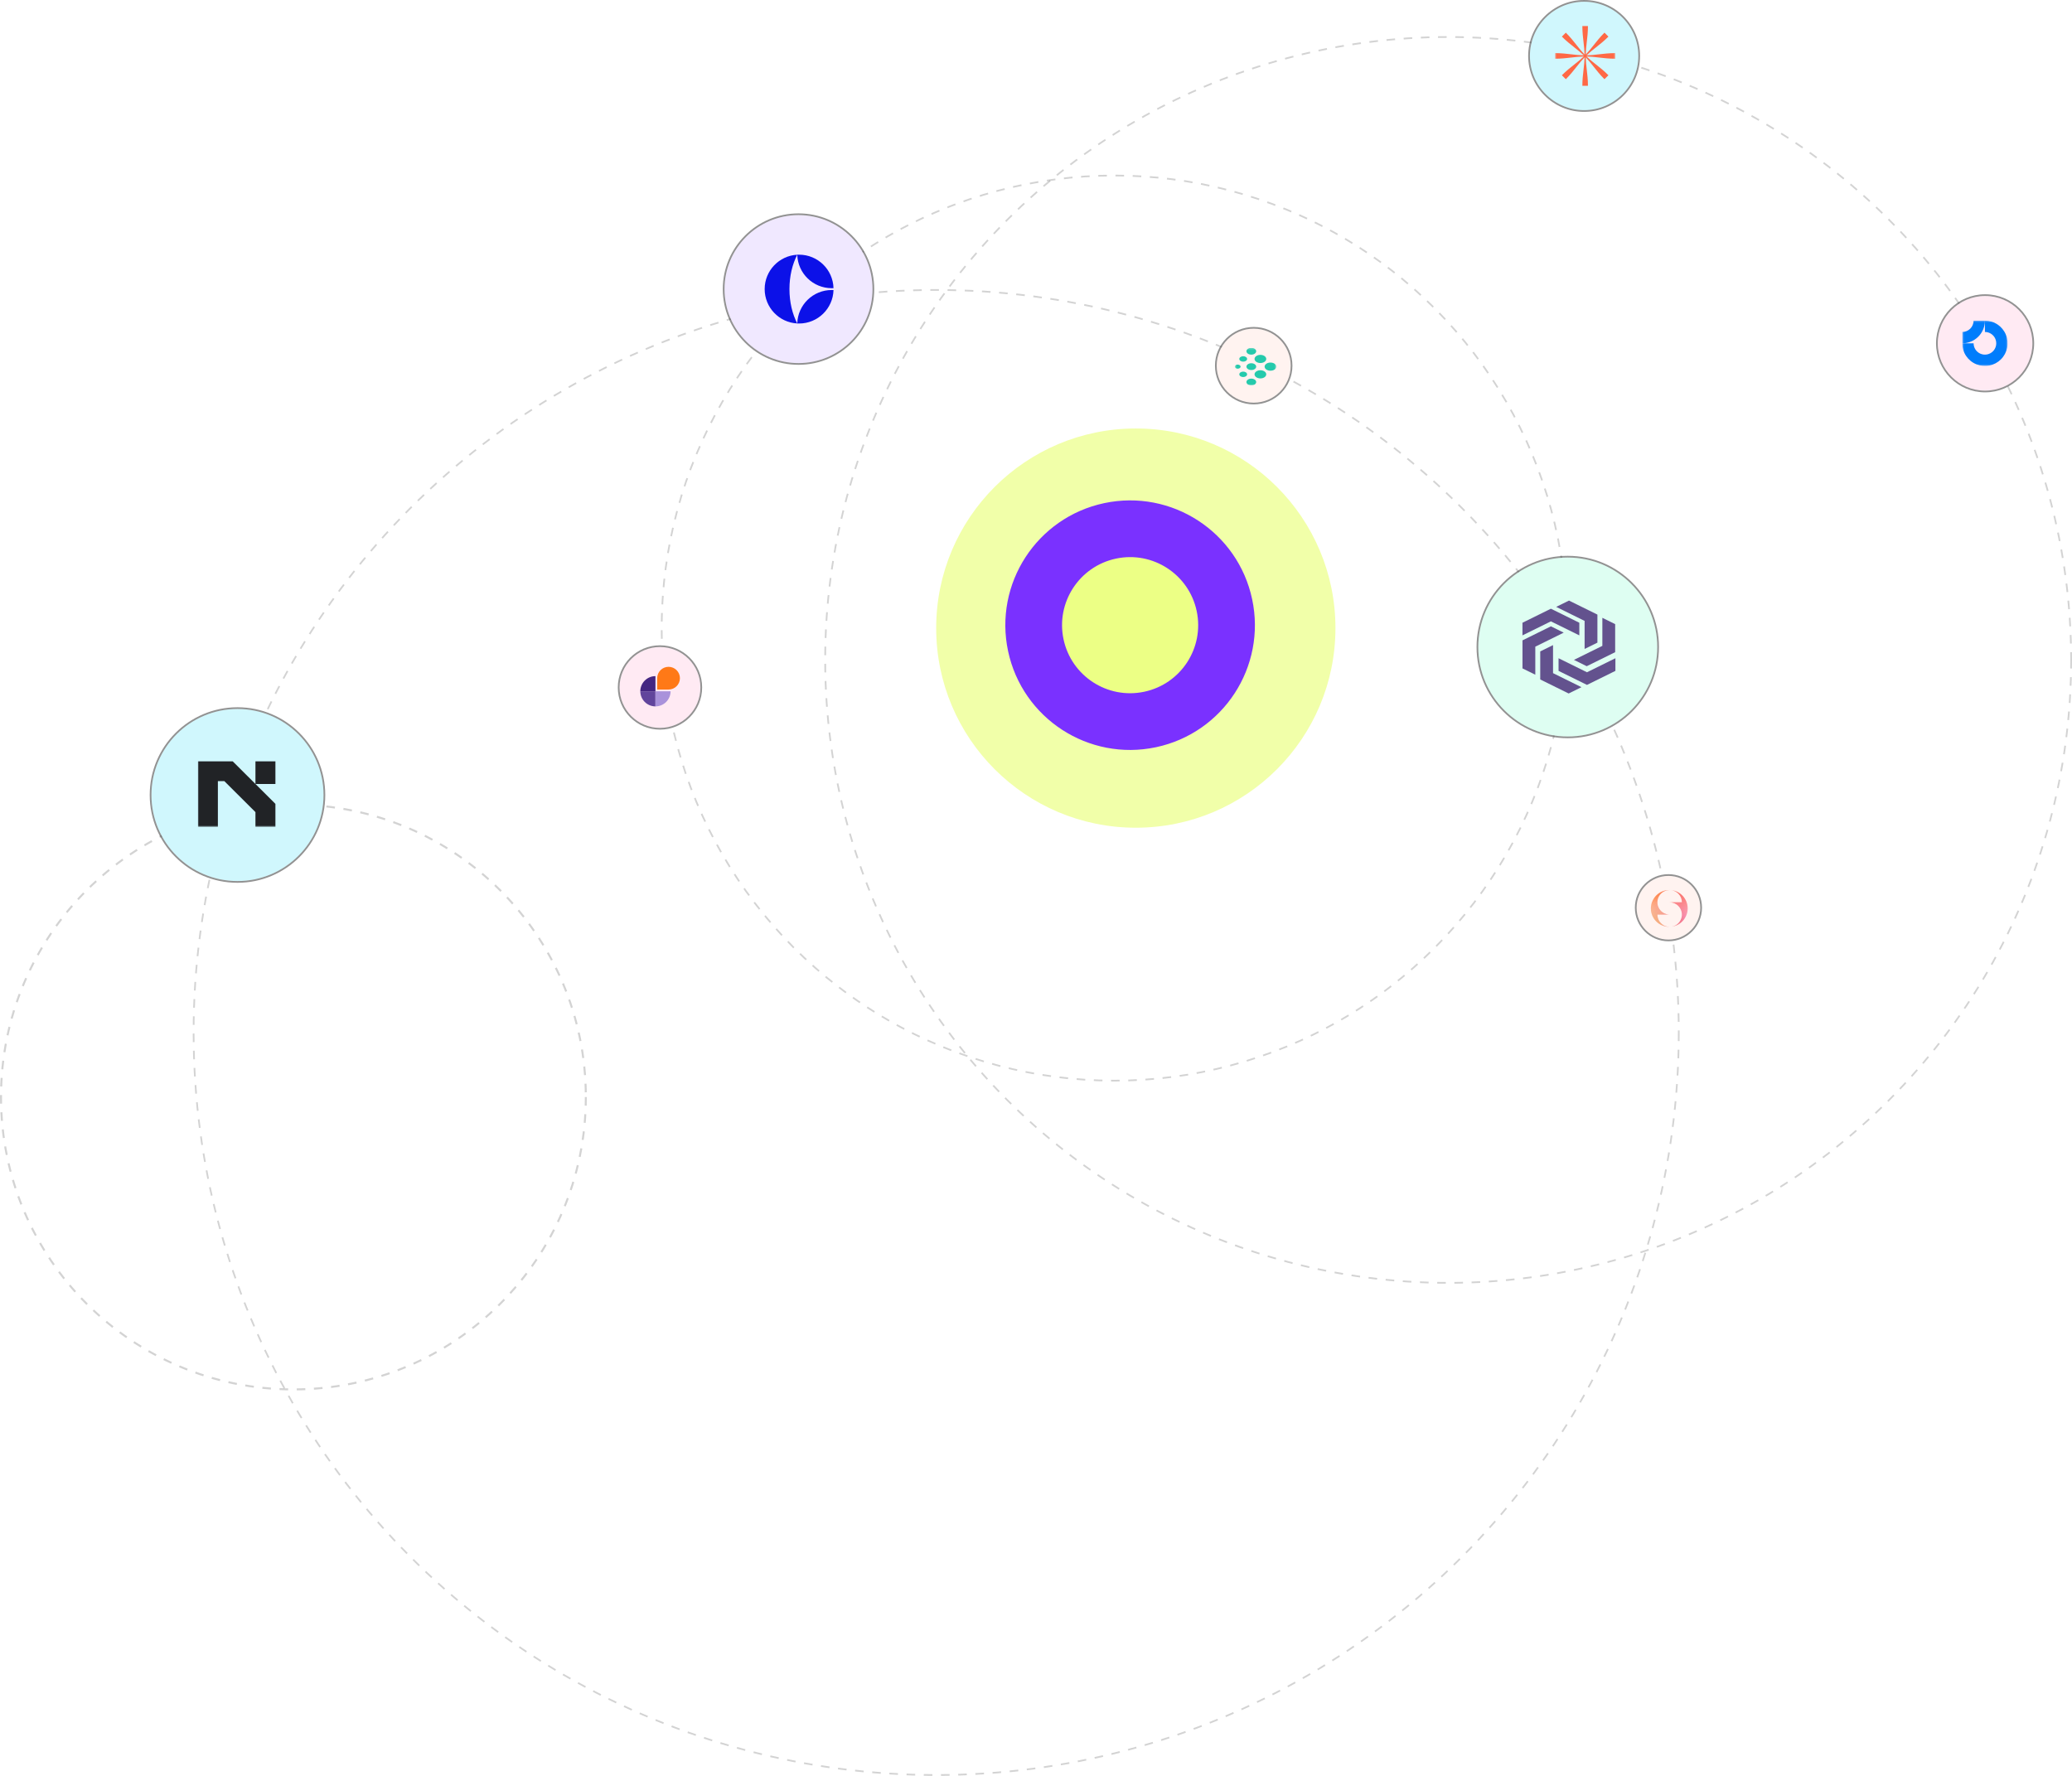 <svg width="1204" height="1032" viewBox="0 0 1204 1032" fill="none" xmlns="http://www.w3.org/2000/svg">
<circle cx="170.5" cy="637.5" r="169.916" stroke="#272727" stroke-opacity="0.2" stroke-width="1.168" stroke-dasharray="5 5"/>
<circle cx="647.5" cy="365" r="263" stroke="#272727" stroke-opacity="0.2" stroke-dasharray="5 5"/>
<circle cx="841.5" cy="383.5" r="362" stroke="#272727" stroke-opacity="0.2" stroke-dasharray="5 5"/>
<circle cx="544" cy="600" r="431.5" stroke="#272727" stroke-opacity="0.2" stroke-dasharray="5 5"/>
<circle cx="728.5" cy="212.5" r="21.5" fill="#FFF3F0"/>
<circle cx="728.5" cy="212.5" r="22" stroke="#272727" stroke-opacity="0.5"/>
<g clip-path="url(#clip0_87_232)">
<mask id="mask0_87_232" style="mask-type:luminance" maskUnits="userSpaceOnUse" x="717" y="202" width="25" height="22">
<path d="M741.926 202.139H717.207V223.983H741.926V202.139Z" fill="white"/>
</mask>
<g mask="url(#mask0_87_232)">
<mask id="mask1_87_232" style="mask-type:luminance" maskUnits="userSpaceOnUse" x="717" y="202" width="25" height="22">
<path d="M741.64 202.137H717.496V223.982H741.64V202.137Z" fill="white"/>
</mask>
<g mask="url(#mask1_87_232)">
<path d="M720.801 218.651C721.686 219.268 723.122 219.268 724.007 218.651C724.892 218.033 724.892 217.032 724.007 216.414C723.122 215.797 721.686 215.797 720.801 216.414C719.915 217.032 719.915 218.033 720.801 218.651Z" fill="#25CAAC"/>
<path d="M729.988 210.265C731.316 211.191 733.469 211.191 734.798 210.265C736.126 209.338 736.126 207.837 734.798 206.91C733.469 205.984 731.316 205.984 729.988 206.91C728.66 207.837 728.66 209.338 729.988 210.265Z" fill="#25CAAC"/>
<path d="M725.111 214.457C726.218 215.229 728.012 215.229 729.119 214.457C730.226 213.685 730.226 212.434 729.119 211.662C728.012 210.89 726.218 210.89 725.111 211.662C724.005 212.434 724.005 213.685 725.111 214.457Z" fill="#25CAAC"/>
<path d="M717.994 213.899C718.658 214.362 719.735 214.362 720.399 213.899C721.063 213.435 721.063 212.685 720.399 212.221C719.735 211.758 718.658 211.758 717.994 212.221C717.33 212.685 717.33 213.435 717.994 213.899Z" fill="#25CAAC"/>
<path d="M725.111 205.512C726.218 206.284 728.012 206.284 729.119 205.512C730.226 204.74 730.226 203.488 729.119 202.716C728.012 201.944 726.218 201.944 725.111 202.716C724.005 203.488 724.005 204.74 725.111 205.512Z" fill="#25CAAC"/>
<path d="M720.801 209.706C721.686 210.323 723.122 210.323 724.007 209.706C724.892 209.088 724.892 208.087 724.007 207.469C723.122 206.852 721.686 206.852 720.801 207.469C719.915 208.087 719.915 209.088 720.801 209.706Z" fill="#25CAAC"/>
<path d="M725.111 223.403C726.218 224.175 728.012 224.175 729.119 223.403C730.226 222.631 730.226 221.38 729.119 220.608C728.012 219.836 726.218 219.836 725.111 220.608C724.005 221.38 724.005 222.631 725.111 223.403Z" fill="#25CAAC"/>
<path d="M735.836 214.737C737.164 215.663 739.317 215.663 740.645 214.737C741.973 213.81 741.973 212.308 740.645 211.382C739.317 210.456 737.164 210.456 735.836 211.382C734.508 212.308 734.508 213.81 735.836 214.737Z" fill="#25CAAC"/>
<path d="M729.988 219.21C731.316 220.136 733.469 220.136 734.798 219.21C736.126 218.283 736.126 216.782 734.798 215.855C733.469 214.929 731.316 214.929 729.988 215.855C728.66 216.782 728.66 218.283 729.988 219.21Z" fill="#25CAAC"/>
</g>
</g>
</g>
<circle cx="969.5" cy="527.5" r="18.5" fill="#FFF3F0"/>
<circle cx="969.5" cy="527.5" r="19" stroke="#272727" stroke-opacity="0.5"/>
<g clip-path="url(#clip1_87_232)">
<path fill-rule="evenodd" clip-rule="evenodd" d="M969.982 517.222C964.079 517.222 959.293 522.007 959.293 527.911C959.293 533.814 964.079 538.599 969.982 538.599C970.022 538.599 970.062 538.599 970.102 538.599C969.204 538.586 968.311 538.404 967.473 538.057C966.171 537.518 965.058 536.604 964.275 535.432C963.492 534.261 963.074 532.883 963.074 531.474H970.2C968.791 531.474 967.413 531.056 966.241 530.273C965.069 529.49 964.156 528.377 963.617 527.075C963.077 525.772 962.936 524.34 963.211 522.957C963.486 521.575 964.165 520.305 965.161 519.309C966.158 518.312 967.428 517.634 968.81 517.359C969.238 517.274 969.67 517.228 970.102 517.222C970.062 517.222 970.022 517.222 969.982 517.222ZM971.13 517.283C971.744 517.363 972.348 517.524 972.927 517.764C974.229 518.303 975.342 519.217 976.125 520.389C976.908 521.56 977.326 522.938 977.326 524.348H970.2C971.609 524.348 972.987 524.766 974.159 525.549C975.331 526.332 976.244 527.444 976.784 528.747C977.323 530.049 977.464 531.481 977.189 532.864C976.914 534.246 976.235 535.516 975.239 536.512C974.242 537.509 972.973 538.188 971.59 538.463C971.437 538.493 971.284 538.518 971.13 538.538C976.493 537.966 980.671 533.426 980.671 527.911C980.671 522.395 976.493 517.855 971.13 517.283Z" fill="white"/>
<path fill-rule="evenodd" clip-rule="evenodd" d="M969.982 517.222C964.079 517.222 959.293 522.007 959.293 527.911C959.293 533.814 964.079 538.599 969.982 538.599C970.022 538.599 970.062 538.599 970.102 538.599C969.204 538.586 968.311 538.404 967.473 538.057C966.171 537.518 965.058 536.604 964.275 535.432C963.492 534.261 963.074 532.883 963.074 531.474H970.2C968.791 531.474 967.413 531.056 966.241 530.273C965.069 529.49 964.156 528.377 963.617 527.075C963.077 525.772 962.936 524.34 963.211 522.957C963.486 521.575 964.165 520.305 965.161 519.309C966.158 518.312 967.428 517.634 968.81 517.359C969.238 517.274 969.67 517.228 970.102 517.222C970.062 517.222 970.022 517.222 969.982 517.222ZM971.13 517.283C971.744 517.363 972.348 517.524 972.927 517.764C974.229 518.303 975.342 519.217 976.125 520.389C976.908 521.56 977.326 522.938 977.326 524.348H970.2C971.609 524.348 972.987 524.766 974.159 525.549C975.331 526.332 976.244 527.444 976.784 528.747C977.323 530.049 977.464 531.481 977.189 532.864C976.914 534.246 976.235 535.516 975.239 536.512C974.242 537.509 972.973 538.188 971.59 538.463C971.437 538.493 971.284 538.518 971.13 538.538C976.493 537.966 980.671 533.426 980.671 527.911C980.671 522.395 976.493 517.855 971.13 517.283Z" fill="url(#paint0_radial_87_232)"/>
<path fill-rule="evenodd" clip-rule="evenodd" d="M969.982 517.222C964.079 517.222 959.293 522.007 959.293 527.911C959.293 533.814 964.079 538.599 969.982 538.599C970.022 538.599 970.062 538.599 970.102 538.599C969.204 538.586 968.311 538.404 967.473 538.057C966.171 537.518 965.058 536.604 964.275 535.432C963.492 534.261 963.074 532.883 963.074 531.474H970.2C968.791 531.474 967.413 531.056 966.241 530.273C965.069 529.49 964.156 528.377 963.617 527.075C963.077 525.772 962.936 524.34 963.211 522.957C963.486 521.575 964.165 520.305 965.161 519.309C966.158 518.312 967.428 517.634 968.81 517.359C969.238 517.274 969.67 517.228 970.102 517.222C970.062 517.222 970.022 517.222 969.982 517.222ZM971.13 517.283C971.744 517.363 972.348 517.524 972.927 517.764C974.229 518.303 975.342 519.217 976.125 520.389C976.908 521.56 977.326 522.938 977.326 524.348H970.2C971.609 524.348 972.987 524.766 974.159 525.549C975.331 526.332 976.244 527.444 976.784 528.747C977.323 530.049 977.464 531.481 977.189 532.864C976.914 534.246 976.235 535.516 975.239 536.512C974.242 537.509 972.973 538.188 971.59 538.463C971.437 538.493 971.284 538.518 971.13 538.538C976.493 537.966 980.671 533.426 980.671 527.911C980.671 522.395 976.493 517.855 971.13 517.283Z" fill="url(#paint1_radial_87_232)"/>
<path fill-rule="evenodd" clip-rule="evenodd" d="M969.982 517.222C964.079 517.222 959.293 522.007 959.293 527.911C959.293 533.814 964.079 538.599 969.982 538.599C970.022 538.599 970.062 538.599 970.102 538.599C969.204 538.586 968.311 538.404 967.473 538.057C966.171 537.518 965.058 536.604 964.275 535.432C963.492 534.261 963.074 532.883 963.074 531.474H970.2C968.791 531.474 967.413 531.056 966.241 530.273C965.069 529.49 964.156 528.377 963.617 527.075C963.077 525.772 962.936 524.34 963.211 522.957C963.486 521.575 964.165 520.305 965.161 519.309C966.158 518.312 967.428 517.634 968.81 517.359C969.238 517.274 969.67 517.228 970.102 517.222C970.062 517.222 970.022 517.222 969.982 517.222ZM971.13 517.283C971.744 517.363 972.348 517.524 972.927 517.764C974.229 518.303 975.342 519.217 976.125 520.389C976.908 521.56 977.326 522.938 977.326 524.348H970.2C971.609 524.348 972.987 524.766 974.159 525.549C975.331 526.332 976.244 527.444 976.784 528.747C977.323 530.049 977.464 531.481 977.189 532.864C976.914 534.246 976.235 535.516 975.239 536.512C974.242 537.509 972.973 538.188 971.59 538.463C971.437 538.493 971.284 538.518 971.13 538.538C976.493 537.966 980.671 533.426 980.671 527.911C980.671 522.395 976.493 517.855 971.13 517.283Z" fill="url(#paint2_radial_87_232)"/>
<path fill-rule="evenodd" clip-rule="evenodd" d="M969.982 517.222C964.079 517.222 959.293 522.007 959.293 527.911C959.293 533.814 964.079 538.599 969.982 538.599C970.022 538.599 970.062 538.599 970.102 538.599C969.204 538.586 968.311 538.404 967.473 538.057C966.171 537.518 965.058 536.604 964.275 535.432C963.492 534.261 963.074 532.883 963.074 531.474H970.2C968.791 531.474 967.413 531.056 966.241 530.273C965.069 529.49 964.156 528.377 963.617 527.075C963.077 525.772 962.936 524.34 963.211 522.957C963.486 521.575 964.165 520.305 965.161 519.309C966.158 518.312 967.428 517.634 968.81 517.359C969.238 517.274 969.67 517.228 970.102 517.222C970.062 517.222 970.022 517.222 969.982 517.222ZM971.13 517.283C971.744 517.363 972.348 517.524 972.927 517.764C974.229 518.303 975.342 519.217 976.125 520.389C976.908 521.56 977.326 522.938 977.326 524.348H970.2C971.609 524.348 972.987 524.766 974.159 525.549C975.331 526.332 976.244 527.444 976.784 528.747C977.323 530.049 977.464 531.481 977.189 532.864C976.914 534.246 976.235 535.516 975.239 536.512C974.242 537.509 972.973 538.188 971.59 538.463C971.437 538.493 971.284 538.518 971.13 538.538C976.493 537.966 980.671 533.426 980.671 527.911C980.671 522.395 976.493 517.855 971.13 517.283Z" fill="url(#paint3_radial_87_232)"/>
</g>
<circle cx="1153.5" cy="199.5" r="27.5" fill="#FFEAF3"/>
<circle cx="1153.5" cy="199.5" r="28" stroke="#272727" stroke-opacity="0.5"/>
<g clip-path="url(#clip2_87_232)">
<mask id="mask2_87_232" style="mask-type:luminance" maskUnits="userSpaceOnUse" x="1140" y="186" width="28" height="27">
<path d="M1167.09 186H1140.09V213H1167.09V186Z" fill="white"/>
</mask>
<g mask="url(#mask2_87_232)">
<mask id="mask3_87_232" style="mask-type:luminance" maskUnits="userSpaceOnUse" x="1140" y="186" width="27" height="27">
<path d="M1166.57 186.33H1140.23V212.671H1166.57V186.33Z" fill="white"/>
</mask>
<g mask="url(#mask3_87_232)">
<path fill-rule="evenodd" clip-rule="evenodd" d="M1157.06 194.025C1155.98 193.301 1154.7 192.915 1153.4 192.915V186.33C1156.01 186.33 1158.55 187.102 1160.72 188.549C1162.88 189.996 1164.57 192.053 1165.57 194.46C1166.57 196.867 1166.83 199.515 1166.32 202.07C1165.81 204.625 1164.56 206.971 1162.71 208.813C1160.87 210.655 1158.53 211.91 1155.97 212.418C1153.42 212.926 1150.77 212.665 1148.36 211.668C1145.95 210.672 1143.9 208.984 1142.45 206.818C1141 204.652 1140.23 202.105 1140.23 199.5H1146.82C1146.82 200.803 1147.2 202.076 1147.93 203.159C1148.65 204.242 1149.68 205.086 1150.88 205.584C1152.08 206.083 1153.41 206.213 1154.69 205.959C1155.96 205.705 1157.14 205.078 1158.06 204.157C1158.98 203.236 1159.61 202.062 1159.86 200.785C1160.11 199.508 1159.98 198.184 1159.49 196.98C1158.99 195.777 1158.14 194.748 1157.06 194.025Z" fill="#007DFC"/>
<path fill-rule="evenodd" clip-rule="evenodd" d="M1146.82 186.33C1146.82 187.194 1146.65 188.051 1146.31 188.85C1145.98 189.649 1145.5 190.375 1144.89 190.986C1144.28 191.598 1143.55 192.083 1142.75 192.414C1141.95 192.745 1141.1 192.915 1140.23 192.915L1140.23 199.5C1141.96 199.5 1143.67 199.16 1145.27 198.498C1146.87 197.836 1148.32 196.866 1149.54 195.643C1150.77 194.42 1151.74 192.968 1152.4 191.37C1153.06 189.772 1153.4 188.059 1153.4 186.33L1146.82 186.33Z" fill="#007DFC"/>
</g>
</g>
</g>
<circle cx="138" cy="462" r="50" fill="#D0F7FD"/>
<circle cx="138" cy="462" r="50.5" stroke="#272727" stroke-opacity="0.5"/>
<mask id="mask4_87_232" style="mask-type:luminance" maskUnits="userSpaceOnUse" x="114" y="442" width="48" height="39">
<path d="M161.717 442H114.156V480.825H161.717V442Z" fill="white"/>
</mask>
<g mask="url(#mask4_87_232)">
<mask id="mask5_87_232" style="mask-type:luminance" maskUnits="userSpaceOnUse" x="114" y="442" width="47" height="39">
<path d="M160.877 442H114.992V480.825H160.877V442Z" fill="white"/>
</mask>
<g mask="url(#mask5_87_232)">
<path d="M135.164 442.366L160.051 467.152V480.459H148.437V471.936L130.361 453.933H126.606V480.459H114.992V442.366H135.164ZM148.437 455.585V442.366H160.051V455.585H148.437Z" fill="#212326"/>
</g>
</g>
<circle cx="464" cy="168" r="43" fill="#F0E8FF"/>
<circle cx="464" cy="168" r="43.5" stroke="#272727" stroke-opacity="0.5"/>
<g clip-path="url(#clip3_87_232)">
<path fill-rule="evenodd" clip-rule="evenodd" d="M463.28 148.026C452.723 148.575 444.332 157.307 444.332 167.999C444.332 178.691 452.723 187.423 463.28 187.972C460.44 182.539 458.735 175.582 458.735 167.999C458.735 160.416 460.44 153.459 463.28 148.026Z" fill="#0C11E8"/>
<path fill-rule="evenodd" clip-rule="evenodd" d="M463.277 148.028C463.628 148.009 463.981 148 464.337 148C475.197 148 484.036 156.653 484.333 167.439C483.982 167.458 483.629 167.467 483.274 167.467C472.413 167.467 463.574 158.814 463.277 148.028Z" fill="#0C11E8"/>
<path fill-rule="evenodd" clip-rule="evenodd" d="M463.277 187.972C463.628 187.99 463.981 187.999 464.337 187.999C475.197 187.999 484.036 179.347 484.333 168.56C483.982 168.542 483.629 168.533 483.274 168.533C472.413 168.533 463.574 177.185 463.277 187.972Z" fill="#0C11E8"/>
</g>
<circle cx="911" cy="376" r="52" fill="#DEFEF2"/>
<circle cx="911" cy="376" r="52.5" stroke="#272727" stroke-opacity="0.5"/>
<g clip-path="url(#clip4_87_232)">
<path fill-rule="evenodd" clip-rule="evenodd" d="M917.716 361.884L901.198 353.734L884.68 361.884V369.226L901.198 361.077L917.716 369.226V361.884Z" fill="#63528E"/>
<path fill-rule="evenodd" clip-rule="evenodd" d="M901.209 363.973L884.692 372.123L884.691 388.422L901.209 396.572L901.21 396.571L892.132 392.092L892.132 375.793L908.649 367.644L901.209 363.973Z" fill="#63528E"/>
<path fill-rule="evenodd" clip-rule="evenodd" d="M895 378.551L895 394.85L911.518 403L918.957 399.33L902.44 391.18L902.44 374.881L911.518 370.402L895 378.551Z" fill="#63528E"/>
<path fill-rule="evenodd" clip-rule="evenodd" d="M905.645 389.859L922.162 398.009L938.681 389.859V382.517L922.162 390.666L905.645 382.517V389.859Z" fill="#63528E"/>
<path fill-rule="evenodd" clip-rule="evenodd" d="M922.022 387.142L938.54 378.992V362.693L922.022 354.543L922.021 354.544L931.099 359.023L931.099 375.322L914.582 383.471L922.022 387.142Z" fill="#63528E"/>
<path fill-rule="evenodd" clip-rule="evenodd" d="M928.227 373.449L928.227 357.15L911.709 349L904.27 352.67L920.787 360.82L920.787 377.119L911.709 381.598L928.227 373.449Z" fill="#63528E"/>
</g>
<circle cx="920.5" cy="32.5" r="31.5" fill="#D0F7FD"/>
<circle cx="920.5" cy="32.5" r="32" stroke="#272727" stroke-opacity="0.5"/>
<mask id="mask6_87_232" style="mask-type:luminance" maskUnits="userSpaceOnUse" x="903" y="15" width="36" height="35">
<path d="M938.602 15H903.602V50H938.602V15Z" fill="white"/>
</mask>
<g mask="url(#mask6_87_232)">
<path d="M920.185 24.689C919.84 21.736 919.477 18.619 919.477 15H922.727C922.727 18.579 922.365 21.692 922.02 24.647C921.74 27.056 921.472 29.36 921.422 31.726C923.054 30.023 924.482 28.219 925.977 26.328C927.821 23.997 929.768 21.536 932.327 18.977L934.625 21.275C932.094 23.805 929.637 25.75 927.304 27.597L927.302 27.599C925.401 29.103 923.583 30.542 921.876 32.179C924.233 32.129 926.519 31.863 928.913 31.583C931.865 31.239 934.982 30.875 938.602 30.875V34.125C935.023 34.125 931.91 33.763 928.955 33.419L928.952 33.419C926.544 33.139 924.241 32.871 921.876 32.821C923.577 34.451 925.381 35.878 927.27 37.373L927.273 37.375C929.604 39.219 932.066 41.166 934.625 43.725L932.327 46.023C929.796 43.493 927.851 41.036 926.005 38.703L926 38.697L925.997 38.692C924.494 36.795 923.057 34.98 921.422 33.274C921.472 35.64 921.74 37.944 922.02 40.353C922.365 43.308 922.727 46.421 922.727 50H919.477C919.477 46.381 919.84 43.264 920.185 40.312L920.186 40.307C920.465 37.914 920.731 35.63 920.781 33.274C919.146 34.98 917.709 36.795 916.206 38.692L916.203 38.697L916.198 38.703C914.352 41.036 912.407 43.493 909.876 46.023L907.578 43.725C910.137 41.166 912.599 39.219 914.93 37.375L914.933 37.373C916.822 35.878 918.626 34.451 920.327 32.821C917.961 32.871 915.657 33.139 913.249 33.419C910.293 33.763 907.18 34.125 903.602 34.125V30.875C907.221 30.875 910.338 31.239 913.29 31.583C915.684 31.863 917.97 32.129 920.327 32.179C918.619 30.541 916.8 29.102 914.899 27.597C912.566 25.75 910.109 23.805 907.578 21.275L909.876 18.977C912.435 21.536 914.382 23.997 916.226 26.328C917.721 28.218 919.149 30.023 920.781 31.725C920.731 29.37 920.465 27.086 920.186 24.693L920.185 24.689Z" fill="#FF6845"/>
</g>
<circle cx="383.5" cy="399.5" r="23.5" fill="#FFEAF3"/>
<circle cx="383.5" cy="399.5" r="24" stroke="#272727" stroke-opacity="0.5"/>
<g clip-path="url(#clip5_87_232)">
<path d="M372.074 401.704C372.074 400.549 372.302 399.405 372.744 398.338C373.186 397.271 373.834 396.301 374.651 395.484C375.467 394.667 376.437 394.019 377.504 393.577C378.572 393.135 379.715 392.908 380.871 392.908V401.704H372.074Z" fill="#442781"/>
<path d="M372.074 401.703C372.074 402.859 372.302 404.002 372.744 405.07C373.186 406.137 373.834 407.107 374.651 407.923C375.467 408.74 376.437 409.388 377.504 409.83C378.572 410.272 379.715 410.5 380.871 410.5V401.703H372.074Z" fill="#61459C"/>
<path d="M389.667 401.703C389.667 402.859 389.44 404.002 388.998 405.07C388.556 406.137 387.908 407.107 387.091 407.923C386.274 408.74 385.305 409.388 384.237 409.83C383.17 410.272 382.026 410.5 380.871 410.5V401.703H389.667Z" fill="#A992DB"/>
<path d="M395.092 394.105C395.092 397.752 392.135 400.709 388.487 400.709H381.883V394.105C381.883 390.457 384.84 387.5 388.487 387.5C392.135 387.5 395.092 390.457 395.092 394.105Z" fill="#FF7917"/>
</g>
<g filter="url(#filter0_f_87_232)">
<circle cx="660" cy="365" r="116" fill="#ECFF85" fill-opacity="0.7"/>
</g>
<g filter="url(#filter1_f_87_232)">
<circle cx="655.588" cy="364.37" r="63.674" fill="#7A31FF"/>
</g>
<circle cx="656.689" cy="363.301" r="72.5" transform="rotate(-12 656.689 363.301)" fill="#7A31FF"/>
<circle cx="656.688" cy="363.301" r="39.545" transform="rotate(-12 656.688 363.301)" fill="#ECFF85"/>
<defs>
<filter id="filter0_f_87_232" x="364" y="69" width="592" height="592" filterUnits="userSpaceOnUse" color-interpolation-filters="sRGB">
<feFlood flood-opacity="0" result="BackgroundImageFix"/>
<feBlend mode="normal" in="SourceGraphic" in2="BackgroundImageFix" result="shape"/>
<feGaussianBlur stdDeviation="90" result="effect1_foregroundBlur_87_232"/>
</filter>
<filter id="filter1_f_87_232" x="541.479" y="250.261" width="228.217" height="228.217" filterUnits="userSpaceOnUse" color-interpolation-filters="sRGB">
<feFlood flood-opacity="0" result="BackgroundImageFix"/>
<feBlend mode="normal" in="SourceGraphic" in2="BackgroundImageFix" result="shape"/>
<feGaussianBlur stdDeviation="25.217" result="effect1_foregroundBlur_87_232"/>
</filter>
<radialGradient id="paint0_radial_87_232" cx="0" cy="0" r="1" gradientUnits="userSpaceOnUse" gradientTransform="translate(959.898 516.315) rotate(36.293) scale(32.133 28.65)">
<stop stop-color="#FF7D1E"/>
<stop offset="0.75" stop-color="#FA5853" stop-opacity="0"/>
</radialGradient>
<radialGradient id="paint1_radial_87_232" cx="0" cy="0" r="1" gradientUnits="userSpaceOnUse" gradientTransform="translate(975.563 534.891) rotate(36.293) scale(23.495 20.949)">
<stop stop-color="#F46692"/>
<stop offset="0.75" stop-color="#F46692" stop-opacity="0"/>
</radialGradient>
<radialGradient id="paint2_radial_87_232" cx="0" cy="0" r="1" gradientUnits="userSpaceOnUse" gradientTransform="translate(980.671 516.745) rotate(90) scale(22.008 28.002)">
<stop stop-color="#FA5853"/>
<stop offset="0.75" stop-color="#FA5853" stop-opacity="0"/>
</radialGradient>
<radialGradient id="paint3_radial_87_232" cx="0" cy="0" r="1" gradientUnits="userSpaceOnUse" gradientTransform="translate(959.293 538.753) scale(29.664 20.357)">
<stop stop-color="#F3A562"/>
<stop offset="0.75" stop-color="#F3A562" stop-opacity="0"/>
</radialGradient>
<clipPath id="clip0_87_232">
<rect width="24.966" height="22" fill="white" transform="translate(717 202)"/>
</clipPath>
<clipPath id="clip1_87_232">
<rect width="21.592" height="21.378" fill="white" transform="translate(959.223 517.222)"/>
</clipPath>
<clipPath id="clip2_87_232">
<rect width="27.27" height="27" fill="white" transform="translate(1140 186)"/>
</clipPath>
<clipPath id="clip3_87_232">
<rect width="40.4" height="40" fill="white" transform="translate(444 148)"/>
</clipPath>
<clipPath id="clip4_87_232">
<rect width="54.54" height="54" fill="white" transform="translate(884.23 349)"/>
</clipPath>
<clipPath id="clip5_87_232">
<rect width="23.23" height="23" fill="white" transform="translate(371.883 387.5)"/>
</clipPath>
</defs>
</svg>

